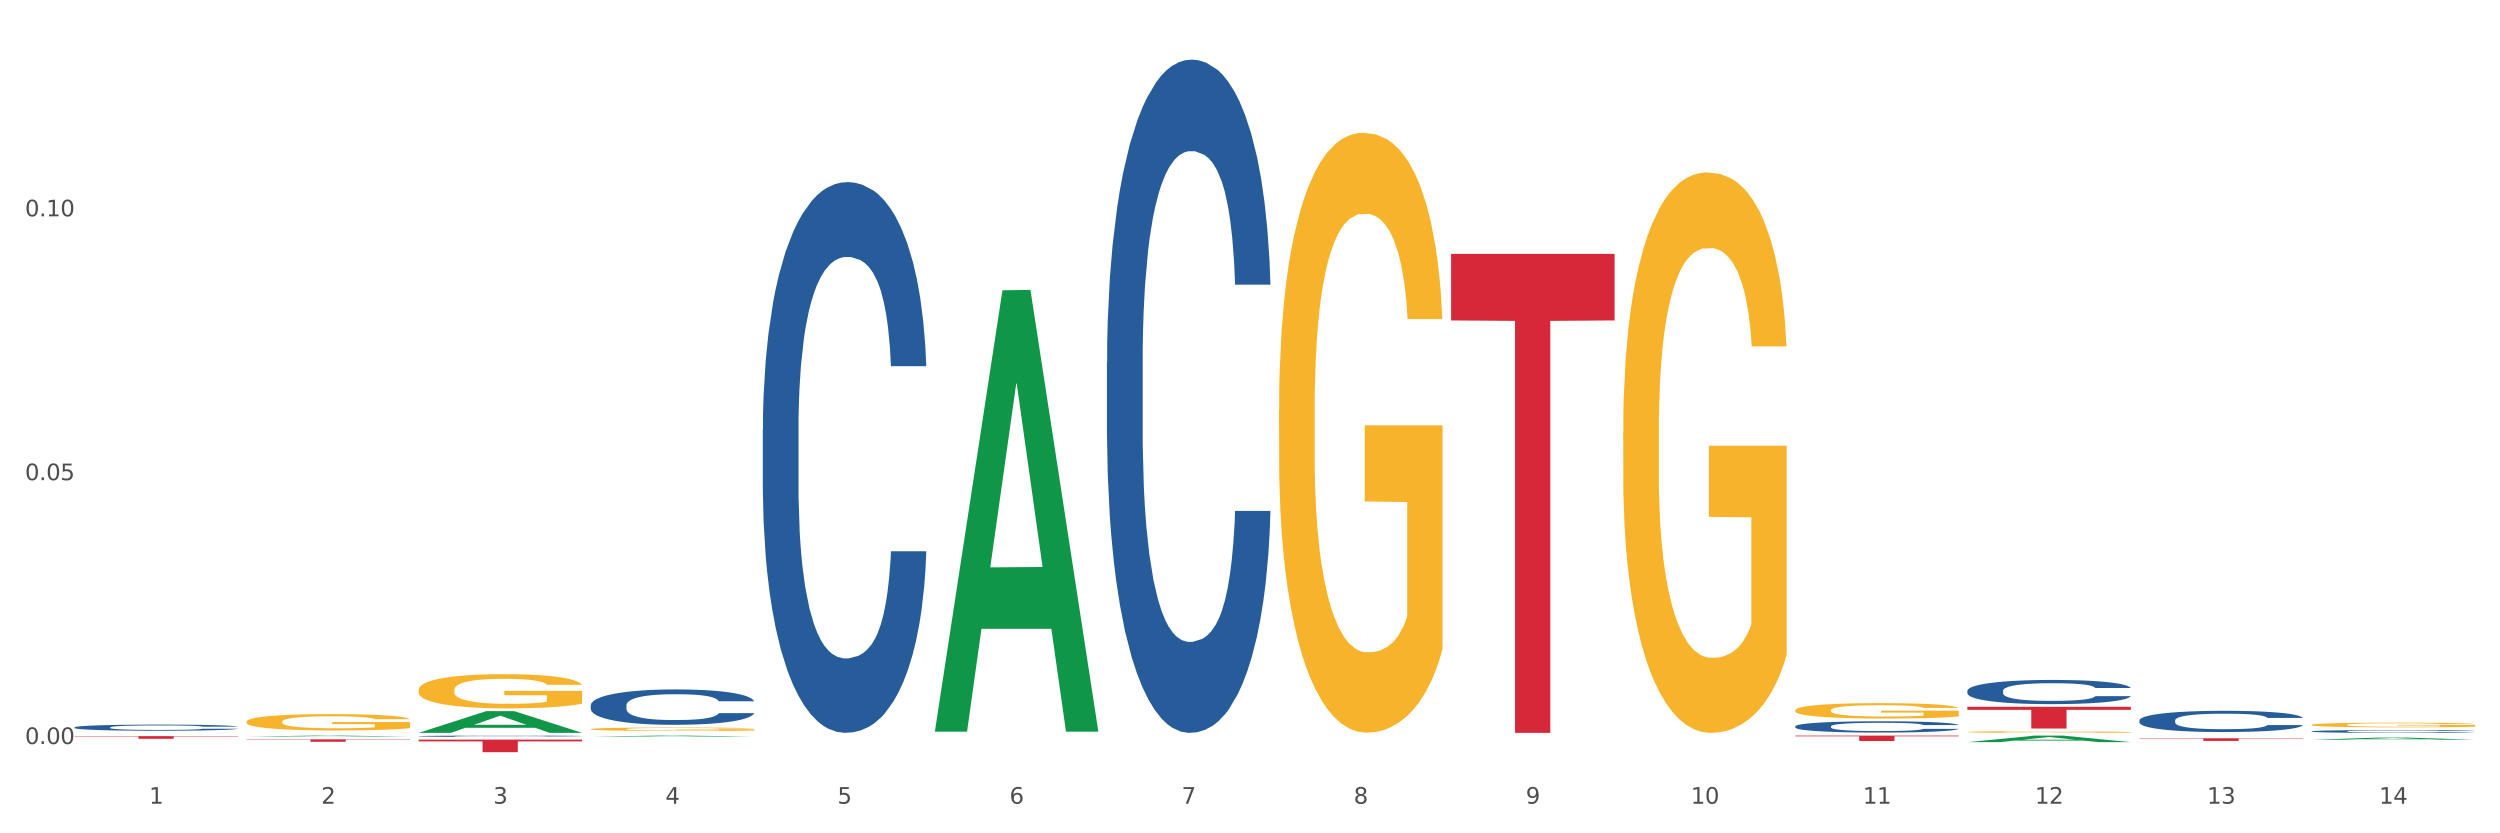 <?xml version="1.0" encoding="utf-8" standalone="no"?>
<!DOCTYPE svg PUBLIC "-//W3C//DTD SVG 1.1//EN"
  "http://www.w3.org/Graphics/SVG/1.1/DTD/svg11.dtd">
<svg xmlns:xlink="http://www.w3.org/1999/xlink" width="1080pt" height="360pt" viewBox="0 0 1080 360" xmlns="http://www.w3.org/2000/svg" version="1.1">
 <rect x="0" y="0" width="1080" height="360" fill="#333333" stroke="none"/>
 <defs>
  <style type="text/css">*{stroke-linejoin: round; stroke-linecap: butt}</style>
 </defs>
 <g id="figure_1">
  <g id="patch_1">
   <path d="M 0 360 
L 1080 360 
L 1080 0 
L 0 0 
z
" style="fill: #ffffff; stroke: #ffffff; stroke-linejoin: miter"/>
  </g>
  <g id="axes_1">
   <g id="matplotlib.axis_1">
    <g id="xtick_1">
     <g id="text_1">
      <!-- 1 -->
      <g style="fill: #4d4d4d" transform="translate(64.432 347.204) scale(0.096 -0.096)">
       <defs>
        <path id="DejaVuSans-31" d="M 794 531 
L 1825 531 
L 1825 4091 
L 703 3866 
L 703 4441 
L 1819 4666 
L 2450 4666 
L 2450 531 
L 3481 531 
L 3481 0 
L 794 0 
L 794 531 
z
" transform="scale(0.016)"/>
       </defs>
       <use xlink:href="#DejaVuSans-31"/>
      </g>
     </g>
    </g>
    <g id="xtick_2">
     <g id="text_2">
      <!-- 2 -->
      <g style="fill: #4d4d4d" transform="translate(138.771 347.204) scale(0.096 -0.096)">
       <defs>
        <path id="DejaVuSans-32" d="M 1228 531 
L 3431 531 
L 3431 0 
L 469 0 
L 469 531 
Q 828 903 1448 1529 
Q 2069 2156 2228 2338 
Q 2531 2678 2651 2914 
Q 2772 3150 2772 3378 
Q 2772 3750 2511 3984 
Q 2250 4219 1831 4219 
Q 1534 4219 1204 4116 
Q 875 4013 500 3803 
L 500 4441 
Q 881 4594 1212 4672 
Q 1544 4750 1819 4750 
Q 2544 4750 2975 4387 
Q 3406 4025 3406 3419 
Q 3406 3131 3298 2873 
Q 3191 2616 2906 2266 
Q 2828 2175 2409 1742 
Q 1991 1309 1228 531 
z
" transform="scale(0.016)"/>
       </defs>
       <use xlink:href="#DejaVuSans-32"/>
      </g>
     </g>
    </g>
    <g id="xtick_3">
     <g id="text_3">
      <!-- 3 -->
      <g style="fill: #4d4d4d" transform="translate(213.109 347.204) scale(0.096 -0.096)">
       <defs>
        <path id="DejaVuSans-33" d="M 2597 2516 
Q 3050 2419 3304 2112 
Q 3559 1806 3559 1356 
Q 3559 666 3084 287 
Q 2609 -91 1734 -91 
Q 1441 -91 1130 -33 
Q 819 25 488 141 
L 488 750 
Q 750 597 1062 519 
Q 1375 441 1716 441 
Q 2309 441 2620 675 
Q 2931 909 2931 1356 
Q 2931 1769 2642 2001 
Q 2353 2234 1838 2234 
L 1294 2234 
L 1294 2753 
L 1863 2753 
Q 2328 2753 2575 2939 
Q 2822 3125 2822 3475 
Q 2822 3834 2567 4026 
Q 2313 4219 1838 4219 
Q 1578 4219 1281 4162 
Q 984 4106 628 3988 
L 628 4550 
Q 988 4650 1302 4700 
Q 1616 4750 1894 4750 
Q 2613 4750 3031 4423 
Q 3450 4097 3450 3541 
Q 3450 3153 3228 2886 
Q 3006 2619 2597 2516 
z
" transform="scale(0.016)"/>
       </defs>
       <use xlink:href="#DejaVuSans-33"/>
      </g>
     </g>
    </g>
    <g id="xtick_4">
     <g id="text_4">
      <!-- 4 -->
      <g style="fill: #4d4d4d" transform="translate(287.448 347.204) scale(0.096 -0.096)">
       <defs>
        <path id="DejaVuSans-34" d="M 2419 4116 
L 825 1625 
L 2419 1625 
L 2419 4116 
z
M 2253 4666 
L 3047 4666 
L 3047 1625 
L 3713 1625 
L 3713 1100 
L 3047 1100 
L 3047 0 
L 2419 0 
L 2419 1100 
L 313 1100 
L 313 1709 
L 2253 4666 
z
" transform="scale(0.016)"/>
       </defs>
       <use xlink:href="#DejaVuSans-34"/>
      </g>
     </g>
    </g>
    <g id="xtick_5">
     <g id="text_5">
      <!-- 5 -->
      <g style="fill: #4d4d4d" transform="translate(361.787 347.204) scale(0.096 -0.096)">
       <defs>
        <path id="DejaVuSans-35" d="M 691 4666 
L 3169 4666 
L 3169 4134 
L 1269 4134 
L 1269 2991 
Q 1406 3038 1543 3061 
Q 1681 3084 1819 3084 
Q 2600 3084 3056 2656 
Q 3513 2228 3513 1497 
Q 3513 744 3044 326 
Q 2575 -91 1722 -91 
Q 1428 -91 1123 -41 
Q 819 9 494 109 
L 494 744 
Q 775 591 1075 516 
Q 1375 441 1709 441 
Q 2250 441 2565 725 
Q 2881 1009 2881 1497 
Q 2881 1984 2565 2268 
Q 2250 2553 1709 2553 
Q 1456 2553 1204 2497 
Q 953 2441 691 2322 
L 691 4666 
z
" transform="scale(0.016)"/>
       </defs>
       <use xlink:href="#DejaVuSans-35"/>
      </g>
     </g>
    </g>
    <g id="xtick_6">
     <g id="text_6">
      <!-- 6 -->
      <g style="fill: #4d4d4d" transform="translate(436.125 347.204) scale(0.096 -0.096)">
       <defs>
        <path id="DejaVuSans-36" d="M 2113 2584 
Q 1688 2584 1439 2293 
Q 1191 2003 1191 1497 
Q 1191 994 1439 701 
Q 1688 409 2113 409 
Q 2538 409 2786 701 
Q 3034 994 3034 1497 
Q 3034 2003 2786 2293 
Q 2538 2584 2113 2584 
z
M 3366 4563 
L 3366 3988 
Q 3128 4100 2886 4159 
Q 2644 4219 2406 4219 
Q 1781 4219 1451 3797 
Q 1122 3375 1075 2522 
Q 1259 2794 1537 2939 
Q 1816 3084 2150 3084 
Q 2853 3084 3261 2657 
Q 3669 2231 3669 1497 
Q 3669 778 3244 343 
Q 2819 -91 2113 -91 
Q 1303 -91 875 529 
Q 447 1150 447 2328 
Q 447 3434 972 4092 
Q 1497 4750 2381 4750 
Q 2619 4750 2861 4703 
Q 3103 4656 3366 4563 
z
" transform="scale(0.016)"/>
       </defs>
       <use xlink:href="#DejaVuSans-36"/>
      </g>
     </g>
    </g>
    <g id="xtick_7">
     <g id="text_7">
      <!-- 7 -->
      <g style="fill: #4d4d4d" transform="translate(510.464 347.204) scale(0.096 -0.096)">
       <defs>
        <path id="DejaVuSans-37" d="M 525 4666 
L 3525 4666 
L 3525 4397 
L 1831 0 
L 1172 0 
L 2766 4134 
L 525 4134 
L 525 4666 
z
" transform="scale(0.016)"/>
       </defs>
       <use xlink:href="#DejaVuSans-37"/>
      </g>
     </g>
    </g>
    <g id="xtick_8">
     <g id="text_8">
      <!-- 8 -->
      <g style="fill: #4d4d4d" transform="translate(584.803 347.204) scale(0.096 -0.096)">
       <defs>
        <path id="DejaVuSans-38" d="M 2034 2216 
Q 1584 2216 1326 1975 
Q 1069 1734 1069 1313 
Q 1069 891 1326 650 
Q 1584 409 2034 409 
Q 2484 409 2743 651 
Q 3003 894 3003 1313 
Q 3003 1734 2745 1975 
Q 2488 2216 2034 2216 
z
M 1403 2484 
Q 997 2584 770 2862 
Q 544 3141 544 3541 
Q 544 4100 942 4425 
Q 1341 4750 2034 4750 
Q 2731 4750 3128 4425 
Q 3525 4100 3525 3541 
Q 3525 3141 3298 2862 
Q 3072 2584 2669 2484 
Q 3125 2378 3379 2068 
Q 3634 1759 3634 1313 
Q 3634 634 3220 271 
Q 2806 -91 2034 -91 
Q 1263 -91 848 271 
Q 434 634 434 1313 
Q 434 1759 690 2068 
Q 947 2378 1403 2484 
z
M 1172 3481 
Q 1172 3119 1398 2916 
Q 1625 2713 2034 2713 
Q 2441 2713 2670 2916 
Q 2900 3119 2900 3481 
Q 2900 3844 2670 4047 
Q 2441 4250 2034 4250 
Q 1625 4250 1398 4047 
Q 1172 3844 1172 3481 
z
" transform="scale(0.016)"/>
       </defs>
       <use xlink:href="#DejaVuSans-38"/>
      </g>
     </g>
    </g>
    <g id="xtick_9">
     <g id="text_9">
      <!-- 9 -->
      <g style="fill: #4d4d4d" transform="translate(659.142 347.204) scale(0.096 -0.096)">
       <defs>
        <path id="DejaVuSans-39" d="M 703 97 
L 703 672 
Q 941 559 1184 500 
Q 1428 441 1663 441 
Q 2288 441 2617 861 
Q 2947 1281 2994 2138 
Q 2813 1869 2534 1725 
Q 2256 1581 1919 1581 
Q 1219 1581 811 2004 
Q 403 2428 403 3163 
Q 403 3881 828 4315 
Q 1253 4750 1959 4750 
Q 2769 4750 3195 4129 
Q 3622 3509 3622 2328 
Q 3622 1225 3098 567 
Q 2575 -91 1691 -91 
Q 1453 -91 1209 -44 
Q 966 3 703 97 
z
M 1959 2075 
Q 2384 2075 2632 2365 
Q 2881 2656 2881 3163 
Q 2881 3666 2632 3958 
Q 2384 4250 1959 4250 
Q 1534 4250 1286 3958 
Q 1038 3666 1038 3163 
Q 1038 2656 1286 2365 
Q 1534 2075 1959 2075 
z
" transform="scale(0.016)"/>
       </defs>
       <use xlink:href="#DejaVuSans-39"/>
      </g>
     </g>
    </g>
    <g id="xtick_10">
     <g id="text_10">
      <!-- 10 -->
      <g style="fill: #4d4d4d" transform="translate(730.426 347.204) scale(0.096 -0.096)">
       <defs>
        <path id="DejaVuSans-30" d="M 2034 4250 
Q 1547 4250 1301 3770 
Q 1056 3291 1056 2328 
Q 1056 1369 1301 889 
Q 1547 409 2034 409 
Q 2525 409 2770 889 
Q 3016 1369 3016 2328 
Q 3016 3291 2770 3770 
Q 2525 4250 2034 4250 
z
M 2034 4750 
Q 2819 4750 3233 4129 
Q 3647 3509 3647 2328 
Q 3647 1150 3233 529 
Q 2819 -91 2034 -91 
Q 1250 -91 836 529 
Q 422 1150 422 2328 
Q 422 3509 836 4129 
Q 1250 4750 2034 4750 
z
" transform="scale(0.016)"/>
       </defs>
       <use xlink:href="#DejaVuSans-31"/>
       <use xlink:href="#DejaVuSans-30" transform="translate(63.623 0)"/>
      </g>
     </g>
    </g>
    <g id="xtick_11">
     <g id="text_11">
      <!-- 11 -->
      <g style="fill: #4d4d4d" transform="translate(804.765 347.204) scale(0.096 -0.096)">
       <use xlink:href="#DejaVuSans-31"/>
       <use xlink:href="#DejaVuSans-31" transform="translate(63.623 0)"/>
      </g>
     </g>
    </g>
    <g id="xtick_12">
     <g id="text_12">
      <!-- 12 -->
      <g style="fill: #4d4d4d" transform="translate(879.104 347.204) scale(0.096 -0.096)">
       <use xlink:href="#DejaVuSans-31"/>
       <use xlink:href="#DejaVuSans-32" transform="translate(63.623 0)"/>
      </g>
     </g>
    </g>
    <g id="xtick_13">
     <g id="text_13">
      <!-- 13 -->
      <g style="fill: #4d4d4d" transform="translate(953.442 347.204) scale(0.096 -0.096)">
       <use xlink:href="#DejaVuSans-31"/>
       <use xlink:href="#DejaVuSans-33" transform="translate(63.623 0)"/>
      </g>
     </g>
    </g>
    <g id="xtick_14">
     <g id="text_14">
      <!-- 14 -->
      <g style="fill: #4d4d4d" transform="translate(1027.781 347.204) scale(0.096 -0.096)">
       <use xlink:href="#DejaVuSans-31"/>
       <use xlink:href="#DejaVuSans-34" transform="translate(63.623 0)"/>
      </g>
     </g>
    </g>
    <g id="xtick_15"/>
    <g id="xtick_16"/>
    <g id="xtick_17"/>
    <g id="xtick_18"/>
    <g id="xtick_19"/>
    <g id="xtick_20"/>
    <g id="xtick_21"/>
    <g id="xtick_22"/>
    <g id="xtick_23"/>
    <g id="xtick_24"/>
    <g id="xtick_25"/>
    <g id="xtick_26"/>
    <g id="xtick_27"/>
   </g>
   <g id="matplotlib.axis_2">
    <g id="ytick_1">
     <g id="text_15">
      <!-- 0.00 -->
      <g style="fill: #4d4d4d" transform="translate(10.8 321.425) scale(0.096 -0.096)">
       <defs>
        <path id="DejaVuSans-2e" d="M 684 794 
L 1344 794 
L 1344 0 
L 684 0 
L 684 794 
z
" transform="scale(0.016)"/>
       </defs>
       <use xlink:href="#DejaVuSans-30"/>
       <use xlink:href="#DejaVuSans-2e" transform="translate(63.623 0)"/>
       <use xlink:href="#DejaVuSans-30" transform="translate(95.41 0)"/>
       <use xlink:href="#DejaVuSans-30" transform="translate(159.033 0)"/>
      </g>
     </g>
    </g>
    <g id="ytick_2">
     <g id="text_16">
      <!-- 0.05 -->
      <g style="fill: #4d4d4d" transform="translate(10.8 207.443) scale(0.096 -0.096)">
       <use xlink:href="#DejaVuSans-30"/>
       <use xlink:href="#DejaVuSans-2e" transform="translate(63.623 0)"/>
       <use xlink:href="#DejaVuSans-30" transform="translate(95.41 0)"/>
       <use xlink:href="#DejaVuSans-35" transform="translate(159.033 0)"/>
      </g>
     </g>
    </g>
    <g id="ytick_3">
     <g id="text_17">
      <!-- 0.10 -->
      <g style="fill: #4d4d4d" transform="translate(10.8 93.461) scale(0.096 -0.096)">
       <use xlink:href="#DejaVuSans-30"/>
       <use xlink:href="#DejaVuSans-2e" transform="translate(63.623 0)"/>
       <use xlink:href="#DejaVuSans-31" transform="translate(95.41 0)"/>
       <use xlink:href="#DejaVuSans-30" transform="translate(159.033 0)"/>
      </g>
     </g>
    </g>
    <g id="ytick_4"/>
    <g id="ytick_5"/>
    <g id="ytick_6"/>
   </g>
   <g id="PolyCollection_1">
    <path d="M 106.514 318.216 
L 106.587 318.215 
L 135.709 317.778 
L 147.795 317.777 
L 177.135 318.217 
L 163.157 318.217 
L 156.823 318.114 
L 126.754 318.114 
L 126.535 318.116 
L 120.42 318.217 
L 106.514 318.217 
L 106.514 318.216 
L 130.54 318.053 
L 153.037 318.053 
L 141.897 317.871 
L 141.752 317.87 
L 141.606 317.871 
L 130.467 318.053 
L 130.54 318.053 
L 106.514 318.216 
z
" clip-path="url(#p94bf6eac9b)" style="fill: #109648"/>
    <path d="M 180.852 316.592 
L 180.925 316.583 
L 210.048 307.207 
L 222.133 307.199 
L 251.474 316.609 
L 237.495 316.609 
L 231.161 314.418 
L 201.092 314.418 
L 200.874 314.453 
L 194.758 316.609 
L 180.852 316.609 
L 180.852 316.592 
L 204.878 313.11 
L 227.375 313.101 
L 216.236 309.204 
L 216.09 309.187 
L 215.945 309.213 
L 204.806 313.101 
L 204.878 313.11 
L 180.852 316.592 
z
" clip-path="url(#p94bf6eac9b)" style="fill: #109648"/>
    <path d="M 255.191 318.249 
L 255.264 318.249 
L 284.386 317.778 
L 296.472 317.777 
L 325.813 318.25 
L 311.834 318.25 
L 305.5 318.14 
L 275.431 318.14 
L 275.213 318.142 
L 269.097 318.25 
L 255.191 318.25 
L 255.191 318.249 
L 279.217 318.074 
L 301.714 318.074 
L 290.575 317.878 
L 290.429 317.877 
L 290.284 317.879 
L 279.144 318.074 
L 279.217 318.074 
L 255.191 318.249 
z
" clip-path="url(#p94bf6eac9b)" style="fill: #109648"/>
    <path d="M 403.869 315.714 
L 403.941 315.535 
L 433.064 125.399 
L 445.15 125.22 
L 474.49 316.072 
L 460.512 316.072 
L 454.177 271.63 
L 424.109 271.63 
L 423.89 272.347 
L 417.774 316.072 
L 403.869 316.072 
L 403.869 315.714 
L 427.895 245.108 
L 450.392 244.928 
L 439.252 165.899 
L 439.107 165.541 
L 438.961 166.079 
L 427.822 244.928 
L 427.895 245.108 
L 403.869 315.714 
z
" clip-path="url(#p94bf6eac9b)" style="fill: #109648"/>
    <path d="M 849.901 320.607 
L 849.974 320.605 
L 879.096 317.78 
L 891.182 317.777 
L 920.523 320.613 
L 906.544 320.613 
L 900.21 319.952 
L 870.141 319.952 
L 869.922 319.963 
L 863.807 320.613 
L 849.901 320.613 
L 849.901 320.607 
L 873.927 319.558 
L 896.424 319.556 
L 885.284 318.382 
L 885.139 318.376 
L 884.993 318.384 
L 873.854 319.556 
L 873.927 319.558 
L 849.901 320.607 
z
" clip-path="url(#p94bf6eac9b)" style="fill: #109648"/>
    <path d="M 701.223 186.353 
L 701.307 186.132 
L 701.307 178.171 
L 701.474 171.315 
L 702.307 154.729 
L 703.558 141.018 
L 704.475 133.72 
L 705.392 127.749 
L 706.476 121.778 
L 707.81 115.586 
L 710.228 106.519 
L 711.729 101.875 
L 713.563 97.01 
L 716.899 89.933 
L 719.317 85.952 
L 721.818 82.635 
L 725.903 78.654 
L 728.572 76.885 
L 731.406 75.558 
L 734.825 74.674 
L 737.41 74.452 
L 743.08 75.116 
L 747.915 77.106 
L 750.25 78.654 
L 753.252 81.308 
L 754.836 83.077 
L 757.421 86.616 
L 760.089 91.26 
L 761.923 95.24 
L 764.675 102.759 
L 766.759 110.278 
L 768.677 119.567 
L 769.677 125.98 
L 770.428 131.951 
L 771.095 138.806 
L 771.762 149.643 
L 756.754 149.643 
L 756.17 141.903 
L 755.253 134.605 
L 753.919 127.528 
L 752.751 123.105 
L 750.75 117.576 
L 748.916 114.038 
L 746.998 111.384 
L 744.664 109.173 
L 742.829 108.067 
L 740.245 107.182 
L 735.159 107.403 
L 731.74 109.173 
L 729.405 111.384 
L 727.905 113.374 
L 726.571 115.586 
L 725.07 118.682 
L 723.319 123.326 
L 722.068 127.528 
L 720.817 132.835 
L 719.817 138.143 
L 718.9 144.335 
L 718.149 150.97 
L 717.566 157.825 
L 717.065 166.229 
L 716.648 180.161 
L 716.648 210.458 
L 716.815 217.314 
L 717.232 226.381 
L 717.732 233.237 
L 718.566 241.419 
L 719.317 246.948 
L 720.734 254.909 
L 722.318 261.544 
L 723.569 265.745 
L 724.82 269.284 
L 726.987 274.149 
L 729.405 278.13 
L 731.49 280.562 
L 734.325 282.774 
L 736.242 283.658 
L 737.91 284.101 
L 741.996 284.101 
L 744.914 283.437 
L 748.166 281.889 
L 750.667 279.899 
L 752.751 277.466 
L 755.086 273.485 
L 756.587 269.726 
L 756.587 223.506 
L 738.244 223.285 
L 738.244 192.545 
L 771.845 192.545 
L 771.845 282.774 
L 770.428 287.418 
L 768.844 291.62 
L 767.176 295.379 
L 764.675 300.023 
L 761.673 304.446 
L 759.005 307.542 
L 756.17 310.196 
L 752.835 312.629 
L 748.499 314.84 
L 745.831 315.725 
L 742.496 316.388 
L 738.577 316.609 
L 735.159 316.167 
L 731.823 315.061 
L 728.321 313.071 
L 724.903 310.196 
L 722.318 307.321 
L 719.733 303.783 
L 716.982 299.139 
L 714.814 294.716 
L 713.147 290.735 
L 711.312 285.649 
L 709.311 279.014 
L 707.81 273.043 
L 706.476 266.851 
L 705.059 258.89 
L 704.058 252.034 
L 703.058 243.409 
L 702.474 236.996 
L 701.807 227.044 
L 701.307 213.112 
L 701.223 186.353 
z
" clip-path="url(#p94bf6eac9b)" style="fill: #f7b32b"/>
    <path d="M 998.578 313.131 
L 998.662 313.129 
L 998.662 313.063 
L 998.828 313.005 
L 999.662 312.867 
L 1000.913 312.752 
L 1001.83 312.691 
L 1002.747 312.642 
L 1003.831 312.592 
L 1005.165 312.54 
L 1007.583 312.464 
L 1009.084 312.425 
L 1010.918 312.385 
L 1014.253 312.326 
L 1016.671 312.293 
L 1019.173 312.265 
L 1023.258 312.232 
L 1025.926 312.217 
L 1028.761 312.206 
L 1032.18 312.198 
L 1034.765 312.196 
L 1040.434 312.202 
L 1045.27 312.219 
L 1047.605 312.232 
L 1050.607 312.254 
L 1052.191 312.268 
L 1054.775 312.298 
L 1057.444 312.337 
L 1059.278 312.37 
L 1062.029 312.433 
L 1064.114 312.496 
L 1066.032 312.573 
L 1067.032 312.627 
L 1067.783 312.677 
L 1068.45 312.734 
L 1069.117 312.824 
L 1054.108 312.824 
L 1053.525 312.76 
L 1052.608 312.699 
L 1051.274 312.64 
L 1050.106 312.603 
L 1048.105 312.557 
L 1046.271 312.527 
L 1044.353 312.505 
L 1042.019 312.486 
L 1040.184 312.477 
L 1037.599 312.47 
L 1032.513 312.472 
L 1029.095 312.486 
L 1026.76 312.505 
L 1025.259 312.522 
L 1023.925 312.54 
L 1022.425 312.566 
L 1020.674 312.605 
L 1019.423 312.64 
L 1018.172 312.684 
L 1017.172 312.728 
L 1016.255 312.78 
L 1015.504 312.835 
L 1014.92 312.893 
L 1014.42 312.963 
L 1014.003 313.079 
L 1014.003 313.332 
L 1014.17 313.389 
L 1014.587 313.465 
L 1015.087 313.522 
L 1015.921 313.591 
L 1016.671 313.637 
L 1018.089 313.703 
L 1019.673 313.759 
L 1020.924 313.794 
L 1022.174 313.823 
L 1024.342 313.864 
L 1026.76 313.897 
L 1028.845 313.918 
L 1031.68 313.936 
L 1033.597 313.944 
L 1035.265 313.947 
L 1039.35 313.947 
L 1042.269 313.942 
L 1045.52 313.929 
L 1048.022 313.912 
L 1050.106 313.892 
L 1052.441 313.859 
L 1053.942 313.827 
L 1053.942 313.441 
L 1035.598 313.439 
L 1035.598 313.183 
L 1069.2 313.183 
L 1069.2 313.936 
L 1067.783 313.975 
L 1066.198 314.01 
L 1064.531 314.041 
L 1062.029 314.08 
L 1059.028 314.117 
L 1056.36 314.143 
L 1053.525 314.165 
L 1050.19 314.185 
L 1045.854 314.204 
L 1043.186 314.211 
L 1039.851 314.217 
L 1035.932 314.219 
L 1032.513 314.215 
L 1029.178 314.206 
L 1025.676 314.189 
L 1022.258 314.165 
L 1019.673 314.141 
L 1017.088 314.112 
L 1014.337 314.073 
L 1012.169 314.036 
L 1010.501 314.003 
L 1008.667 313.96 
L 1006.666 313.905 
L 1005.165 313.855 
L 1003.831 313.803 
L 1002.414 313.737 
L 1001.413 313.679 
L 1000.413 313.607 
L 999.829 313.554 
L 999.162 313.471 
L 998.662 313.354 
L 998.578 313.131 
z
" clip-path="url(#p94bf6eac9b)" style="fill: #f7b32b"/>
    <path d="M 255.191 314.979 
L 255.275 314.978 
L 255.275 314.929 
L 255.441 314.886 
L 256.275 314.784 
L 257.526 314.699 
L 258.443 314.654 
L 259.36 314.617 
L 260.444 314.58 
L 261.778 314.541 
L 264.196 314.485 
L 265.697 314.457 
L 267.531 314.427 
L 270.866 314.383 
L 273.284 314.358 
L 275.786 314.338 
L 279.871 314.313 
L 282.539 314.302 
L 285.374 314.294 
L 288.793 314.288 
L 291.377 314.287 
L 297.047 314.291 
L 301.883 314.303 
L 304.218 314.313 
L 307.219 314.329 
L 308.804 314.34 
L 311.388 314.362 
L 314.057 314.391 
L 315.891 314.416 
L 318.642 314.462 
L 320.727 314.509 
L 322.645 314.566 
L 323.645 314.606 
L 324.395 314.643 
L 325.062 314.685 
L 325.73 314.752 
L 310.721 314.752 
L 310.138 314.704 
L 309.221 314.659 
L 307.886 314.615 
L 306.719 314.588 
L 304.718 314.554 
L 302.884 314.532 
L 300.966 314.515 
L 298.631 314.502 
L 296.797 314.495 
L 294.212 314.489 
L 289.126 314.491 
L 285.708 314.502 
L 283.373 314.515 
L 281.872 314.528 
L 280.538 314.541 
L 279.037 314.561 
L 277.286 314.589 
L 276.036 314.615 
L 274.785 314.648 
L 273.785 314.681 
L 272.867 314.719 
L 272.117 314.76 
L 271.533 314.803 
L 271.033 314.855 
L 270.616 314.941 
L 270.616 315.129 
L 270.783 315.171 
L 271.2 315.227 
L 271.7 315.27 
L 272.534 315.32 
L 273.284 315.354 
L 274.702 315.404 
L 276.286 315.445 
L 277.537 315.471 
L 278.787 315.493 
L 280.955 315.523 
L 283.373 315.547 
L 285.458 315.562 
L 288.292 315.576 
L 290.21 315.582 
L 291.878 315.584 
L 295.963 315.584 
L 298.882 315.58 
L 302.133 315.571 
L 304.635 315.558 
L 306.719 315.543 
L 309.054 315.519 
L 310.555 315.495 
L 310.555 315.209 
L 292.211 315.208 
L 292.211 315.018 
L 325.813 315.018 
L 325.813 315.576 
L 324.395 315.605 
L 322.811 315.631 
L 321.144 315.654 
L 318.642 315.683 
L 315.641 315.71 
L 312.973 315.729 
L 310.138 315.746 
L 306.803 315.761 
L 302.467 315.775 
L 299.799 315.78 
L 296.464 315.784 
L 292.545 315.785 
L 289.126 315.783 
L 285.791 315.776 
L 282.289 315.764 
L 278.871 315.746 
L 276.286 315.728 
L 273.701 315.706 
L 270.95 315.677 
L 268.782 315.65 
L 267.114 315.625 
L 265.28 315.594 
L 263.279 315.553 
L 261.778 315.516 
L 260.444 315.478 
L 259.027 315.428 
L 258.026 315.386 
L 257.025 315.332 
L 256.442 315.293 
L 255.775 315.231 
L 255.275 315.145 
L 255.191 314.979 
z
" clip-path="url(#p94bf6eac9b)" style="fill: #f7b32b"/>
    <path d="M 106.514 311.761 
L 106.597 311.754 
L 106.597 311.522 
L 106.764 311.322 
L 107.598 310.839 
L 108.848 310.439 
L 109.765 310.227 
L 110.683 310.053 
L 111.767 309.878 
L 113.101 309.698 
L 115.519 309.434 
L 117.019 309.298 
L 118.854 309.157 
L 122.189 308.95 
L 124.607 308.834 
L 127.108 308.738 
L 131.194 308.622 
L 133.862 308.57 
L 136.697 308.531 
L 140.115 308.505 
L 142.7 308.499 
L 148.37 308.518 
L 153.206 308.576 
L 155.54 308.622 
L 158.542 308.699 
L 160.126 308.75 
L 162.711 308.854 
L 165.379 308.989 
L 167.213 309.105 
L 169.965 309.324 
L 172.049 309.543 
L 173.967 309.814 
L 174.968 310.001 
L 175.718 310.175 
L 176.385 310.375 
L 177.052 310.691 
L 162.044 310.691 
L 161.46 310.465 
L 160.543 310.252 
L 159.209 310.046 
L 158.042 309.917 
L 156.041 309.756 
L 154.206 309.653 
L 152.289 309.576 
L 149.954 309.511 
L 148.12 309.479 
L 145.535 309.453 
L 140.449 309.459 
L 137.03 309.511 
L 134.696 309.576 
L 133.195 309.634 
L 131.861 309.698 
L 130.36 309.788 
L 128.609 309.924 
L 127.358 310.046 
L 126.108 310.201 
L 125.107 310.355 
L 124.19 310.536 
L 123.44 310.729 
L 122.856 310.929 
L 122.356 311.174 
L 121.939 311.58 
L 121.939 312.463 
L 122.106 312.663 
L 122.522 312.927 
L 123.023 313.127 
L 123.856 313.366 
L 124.607 313.527 
L 126.024 313.759 
L 127.609 313.952 
L 128.859 314.075 
L 130.11 314.178 
L 132.278 314.32 
L 134.696 314.436 
L 136.78 314.507 
L 139.615 314.571 
L 141.533 314.597 
L 143.2 314.61 
L 147.286 314.61 
L 150.204 314.59 
L 153.456 314.545 
L 155.957 314.487 
L 158.042 314.416 
L 160.376 314.3 
L 161.877 314.191 
L 161.877 312.844 
L 143.534 312.837 
L 143.534 311.941 
L 177.135 311.941 
L 177.135 314.571 
L 175.718 314.706 
L 174.134 314.829 
L 172.466 314.939 
L 169.965 315.074 
L 166.963 315.203 
L 164.295 315.293 
L 161.46 315.37 
L 158.125 315.441 
L 153.789 315.506 
L 151.121 315.532 
L 147.786 315.551 
L 143.867 315.557 
L 140.449 315.544 
L 137.114 315.512 
L 133.612 315.454 
L 130.193 315.37 
L 127.609 315.287 
L 125.024 315.183 
L 122.272 315.048 
L 120.104 314.919 
L 118.437 314.803 
L 116.603 314.655 
L 114.601 314.462 
L 113.101 314.288 
L 111.767 314.107 
L 110.349 313.875 
L 109.349 313.675 
L 108.348 313.424 
L 107.764 313.237 
L 107.097 312.947 
L 106.597 312.541 
L 106.514 311.761 
z
" clip-path="url(#p94bf6eac9b)" style="fill: #f7b32b"/>
    <path d="M 180.852 298.082 
L 180.936 298.069 
L 180.936 297.583 
L 181.103 297.165 
L 181.936 296.153 
L 183.187 295.316 
L 184.104 294.871 
L 185.021 294.507 
L 186.105 294.142 
L 187.439 293.764 
L 189.857 293.211 
L 191.358 292.928 
L 193.192 292.631 
L 196.528 292.199 
L 198.946 291.956 
L 201.447 291.754 
L 205.533 291.511 
L 208.201 291.403 
L 211.036 291.322 
L 214.454 291.268 
L 217.039 291.254 
L 222.709 291.295 
L 227.545 291.416 
L 229.879 291.511 
L 232.881 291.673 
L 234.465 291.781 
L 237.05 291.997 
L 239.718 292.28 
L 241.552 292.523 
L 244.304 292.982 
L 246.388 293.441 
L 248.306 294.007 
L 249.306 294.399 
L 250.057 294.763 
L 250.724 295.181 
L 251.391 295.842 
L 236.383 295.842 
L 235.799 295.37 
L 234.882 294.925 
L 233.548 294.493 
L 232.38 294.223 
L 230.379 293.886 
L 228.545 293.67 
L 226.627 293.508 
L 224.293 293.373 
L 222.458 293.306 
L 219.874 293.252 
L 214.788 293.265 
L 211.369 293.373 
L 209.034 293.508 
L 207.534 293.629 
L 206.2 293.764 
L 204.699 293.953 
L 202.948 294.237 
L 201.697 294.493 
L 200.446 294.817 
L 199.446 295.141 
L 198.529 295.519 
L 197.778 295.923 
L 197.195 296.342 
L 196.694 296.855 
L 196.277 297.705 
L 196.277 299.553 
L 196.444 299.972 
L 196.861 300.525 
L 197.361 300.943 
L 198.195 301.443 
L 198.946 301.78 
L 200.363 302.266 
L 201.947 302.67 
L 203.198 302.927 
L 204.449 303.143 
L 206.616 303.44 
L 209.034 303.683 
L 211.119 303.831 
L 213.954 303.966 
L 215.871 304.02 
L 217.539 304.047 
L 221.625 304.047 
L 224.543 304.006 
L 227.795 303.912 
L 230.296 303.79 
L 232.38 303.642 
L 234.715 303.399 
L 236.216 303.17 
L 236.216 300.349 
L 217.873 300.336 
L 217.873 298.46 
L 251.474 298.46 
L 251.474 303.966 
L 250.057 304.249 
L 248.473 304.506 
L 246.805 304.735 
L 244.304 305.018 
L 241.302 305.288 
L 238.634 305.477 
L 235.799 305.639 
L 232.464 305.788 
L 228.128 305.923 
L 225.46 305.977 
L 222.125 306.017 
L 218.206 306.031 
L 214.788 306.004 
L 211.452 305.936 
L 207.951 305.815 
L 204.532 305.639 
L 201.947 305.464 
L 199.362 305.248 
L 196.611 304.964 
L 194.443 304.695 
L 192.776 304.452 
L 190.941 304.141 
L 188.94 303.737 
L 187.439 303.372 
L 186.105 302.994 
L 184.688 302.509 
L 183.687 302.09 
L 182.687 301.564 
L 182.103 301.173 
L 181.436 300.565 
L 180.936 299.715 
L 180.852 298.082 
z
" clip-path="url(#p94bf6eac9b)" style="fill: #f7b32b"/>
    <path d="M 552.546 177.114 
L 552.629 176.878 
L 552.629 168.357 
L 552.796 161.02 
L 553.63 143.268 
L 554.881 128.594 
L 555.798 120.783 
L 556.715 114.392 
L 557.799 108.002 
L 559.133 101.375 
L 561.551 91.671 
L 563.052 86.7 
L 564.886 81.493 
L 568.221 73.919 
L 570.639 69.659 
L 573.141 66.109 
L 577.226 61.848 
L 579.894 59.955 
L 582.729 58.535 
L 586.148 57.588 
L 588.732 57.351 
L 594.402 58.061 
L 599.238 60.191 
L 601.573 61.848 
L 604.574 64.688 
L 606.158 66.582 
L 608.743 70.369 
L 611.411 75.339 
L 613.246 79.6 
L 615.997 87.647 
L 618.082 95.694 
L 619.999 105.635 
L 621 112.499 
L 621.75 118.889 
L 622.417 126.227 
L 623.084 137.824 
L 608.076 137.824 
L 607.493 129.54 
L 606.575 121.73 
L 605.241 114.156 
L 604.074 109.422 
L 602.073 103.505 
L 600.239 99.718 
L 598.321 96.878 
L 595.986 94.511 
L 594.152 93.327 
L 591.567 92.381 
L 586.481 92.617 
L 583.063 94.511 
L 580.728 96.878 
L 579.227 99.008 
L 577.893 101.375 
L 576.392 104.688 
L 574.641 109.659 
L 573.391 114.156 
L 572.14 119.836 
L 571.139 125.517 
L 570.222 132.144 
L 569.472 139.244 
L 568.888 146.582 
L 568.388 155.576 
L 567.971 170.487 
L 567.971 202.913 
L 568.138 210.25 
L 568.555 219.954 
L 569.055 227.292 
L 569.889 236.049 
L 570.639 241.966 
L 572.057 250.487 
L 573.641 257.587 
L 574.891 262.085 
L 576.142 265.871 
L 578.31 271.079 
L 580.728 275.339 
L 582.812 277.942 
L 585.647 280.309 
L 587.565 281.256 
L 589.233 281.729 
L 593.318 281.729 
L 596.236 281.019 
L 599.488 279.363 
L 601.99 277.232 
L 604.074 274.629 
L 606.409 270.369 
L 607.909 266.345 
L 607.909 216.877 
L 589.566 216.641 
L 589.566 183.741 
L 623.168 183.741 
L 623.168 280.309 
L 621.75 285.28 
L 620.166 289.777 
L 618.499 293.8 
L 615.997 298.771 
L 612.996 303.505 
L 610.327 306.818 
L 607.493 309.658 
L 604.157 312.262 
L 599.822 314.629 
L 597.154 315.576 
L 593.818 316.286 
L 589.9 316.522 
L 586.481 316.049 
L 583.146 314.866 
L 579.644 312.735 
L 576.226 309.658 
L 573.641 306.581 
L 571.056 302.795 
L 568.305 297.824 
L 566.137 293.09 
L 564.469 288.83 
L 562.635 283.386 
L 560.634 276.286 
L 559.133 269.895 
L 557.799 263.268 
L 556.381 254.747 
L 555.381 247.41 
L 554.38 238.179 
L 553.797 231.315 
L 553.13 220.664 
L 552.629 205.753 
L 552.546 177.114 
z
" clip-path="url(#p94bf6eac9b)" style="fill: #f7b32b"/>
    <path d="M 32.175 314.221 
L 32.258 314.219 
L 32.258 314.151 
L 32.509 314.059 
L 33.427 313.89 
L 34.596 313.761 
L 36.599 313.611 
L 37.684 313.548 
L 39.104 313.478 
L 42.025 313.364 
L 45.364 313.268 
L 47.702 313.214 
L 49.455 313.18 
L 53.378 313.12 
L 55.632 313.093 
L 57.969 313.072 
L 59.973 313.057 
L 63.312 313.04 
L 65.983 313.033 
L 69.072 313.03 
L 71.66 313.033 
L 75.082 313.043 
L 80.091 313.072 
L 82.011 313.089 
L 84.599 313.118 
L 87.27 313.156 
L 89.44 313.195 
L 91.945 313.251 
L 94.533 313.323 
L 97.037 313.415 
L 98.79 313.5 
L 100.209 313.589 
L 101.461 313.698 
L 102.379 313.817 
L 102.797 313.916 
L 87.52 313.916 
L 87.103 313.827 
L 86.268 313.73 
L 85.434 313.664 
L 84.515 313.611 
L 83.096 313.551 
L 81.844 313.512 
L 79.757 313.466 
L 77.837 313.437 
L 76.251 313.42 
L 74.331 313.406 
L 70.241 313.391 
L 67.319 313.391 
L 65.482 313.396 
L 63.229 313.408 
L 61.309 313.425 
L 59.055 313.454 
L 57.302 313.485 
L 55.549 313.527 
L 54.547 313.556 
L 53.044 313.609 
L 52.043 313.652 
L 50.707 313.727 
L 49.956 313.781 
L 48.62 313.919 
L 48.036 314.02 
L 47.785 314.09 
L 47.618 314.168 
L 47.618 314.545 
L 48.119 314.715 
L 48.537 314.787 
L 49.204 314.87 
L 50.457 314.976 
L 52.293 315.08 
L 54.213 315.155 
L 55.799 315.201 
L 57.302 315.235 
L 58.804 315.262 
L 60.641 315.286 
L 62.143 315.3 
L 64.397 315.315 
L 67.069 315.322 
L 69.155 315.322 
L 73.413 315.31 
L 75.333 315.298 
L 77.169 315.281 
L 79.173 315.254 
L 80.759 315.225 
L 81.677 315.204 
L 83.18 315.158 
L 84.348 315.109 
L 85.35 315.054 
L 86.018 315.005 
L 86.769 314.933 
L 87.353 314.85 
L 87.52 314.807 
L 102.797 314.807 
L 102.463 314.894 
L 101.879 314.978 
L 100.71 315.092 
L 99.792 315.158 
L 98.372 315.237 
L 96.87 315.305 
L 94.783 315.38 
L 92.863 315.436 
L 90.86 315.484 
L 88.689 315.528 
L 84.766 315.588 
L 83.347 315.605 
L 80.341 315.634 
L 78.004 315.651 
L 74.581 315.668 
L 71.075 315.678 
L 67.402 315.68 
L 64.147 315.675 
L 60.557 315.661 
L 58.303 315.646 
L 55.799 315.625 
L 52.877 315.591 
L 50.123 315.55 
L 47.535 315.501 
L 45.114 315.446 
L 42.86 315.383 
L 39.938 315.279 
L 37.768 315.177 
L 36.182 315.083 
L 35.097 315.003 
L 34.011 314.901 
L 33.427 314.831 
L 32.509 314.661 
L 32.175 314.504 
L 32.175 314.221 
z
" clip-path="url(#p94bf6eac9b)" style="fill: #255c99"/>
    <path d="M 775.562 306.837 
L 775.645 306.831 
L 775.645 306.612 
L 775.812 306.423 
L 776.646 305.967 
L 777.897 305.589 
L 778.814 305.389 
L 779.731 305.224 
L 780.815 305.06 
L 782.149 304.89 
L 784.567 304.64 
L 786.068 304.513 
L 787.902 304.379 
L 791.237 304.184 
L 793.655 304.075 
L 796.157 303.983 
L 800.242 303.874 
L 802.91 303.825 
L 805.745 303.789 
L 809.164 303.764 
L 811.748 303.758 
L 817.418 303.776 
L 822.254 303.831 
L 824.589 303.874 
L 827.59 303.947 
L 829.175 303.995 
L 831.759 304.093 
L 834.427 304.221 
L 836.262 304.33 
L 839.013 304.537 
L 841.098 304.744 
L 843.015 304.999 
L 844.016 305.176 
L 844.766 305.34 
L 845.433 305.529 
L 846.1 305.827 
L 831.092 305.827 
L 830.509 305.614 
L 829.592 305.413 
L 828.257 305.218 
L 827.09 305.097 
L 825.089 304.945 
L 823.255 304.847 
L 821.337 304.774 
L 819.002 304.713 
L 817.168 304.683 
L 814.583 304.659 
L 809.497 304.665 
L 806.079 304.713 
L 803.744 304.774 
L 802.243 304.829 
L 800.909 304.89 
L 799.408 304.975 
L 797.657 305.103 
L 796.407 305.218 
L 795.156 305.364 
L 794.156 305.51 
L 793.238 305.681 
L 792.488 305.863 
L 791.904 306.052 
L 791.404 306.283 
L 790.987 306.666 
L 790.987 307.5 
L 791.154 307.688 
L 791.571 307.938 
L 792.071 308.126 
L 792.905 308.351 
L 793.655 308.504 
L 795.073 308.723 
L 796.657 308.905 
L 797.908 309.021 
L 799.158 309.118 
L 801.326 309.252 
L 803.744 309.361 
L 805.829 309.428 
L 808.663 309.489 
L 810.581 309.513 
L 812.249 309.526 
L 816.334 309.526 
L 819.253 309.507 
L 822.504 309.465 
L 825.006 309.41 
L 827.09 309.343 
L 829.425 309.234 
L 830.926 309.13 
L 830.926 307.859 
L 812.582 307.853 
L 812.582 307.007 
L 846.184 307.007 
L 846.184 309.489 
L 844.766 309.617 
L 843.182 309.733 
L 841.515 309.836 
L 839.013 309.964 
L 836.012 310.085 
L 833.344 310.171 
L 830.509 310.244 
L 827.174 310.31 
L 822.838 310.371 
L 820.17 310.396 
L 816.835 310.414 
L 812.916 310.42 
L 809.497 310.408 
L 806.162 310.377 
L 802.66 310.323 
L 799.242 310.244 
L 796.657 310.164 
L 794.072 310.067 
L 791.321 309.939 
L 789.153 309.818 
L 787.485 309.708 
L 785.651 309.568 
L 783.65 309.386 
L 782.149 309.221 
L 780.815 309.051 
L 779.398 308.832 
L 778.397 308.644 
L 777.396 308.406 
L 776.813 308.23 
L 776.146 307.956 
L 775.645 307.573 
L 775.562 306.837 
z
" clip-path="url(#p94bf6eac9b)" style="fill: #f7b32b"/>
    <path d="M 849.901 316.227 
L 849.984 316.227 
L 849.984 316.203 
L 850.151 316.183 
L 850.985 316.135 
L 852.235 316.095 
L 853.153 316.073 
L 854.07 316.056 
L 855.154 316.038 
L 856.488 316.02 
L 858.906 315.993 
L 860.407 315.98 
L 862.241 315.966 
L 865.576 315.945 
L 867.994 315.933 
L 870.495 315.923 
L 874.581 315.912 
L 877.249 315.907 
L 880.084 315.903 
L 883.502 315.9 
L 886.087 315.899 
L 891.757 315.901 
L 896.593 315.907 
L 898.927 315.912 
L 901.929 315.92 
L 903.513 315.925 
L 906.098 315.935 
L 908.766 315.949 
L 910.601 315.96 
L 913.352 315.982 
L 915.436 316.004 
L 917.354 316.032 
L 918.355 316.05 
L 919.105 316.068 
L 919.772 316.088 
L 920.439 316.12 
L 905.431 316.12 
L 904.847 316.097 
L 903.93 316.076 
L 902.596 316.055 
L 901.429 316.042 
L 899.428 316.026 
L 897.593 316.015 
L 895.676 316.008 
L 893.341 316.001 
L 891.507 315.998 
L 888.922 315.995 
L 883.836 315.996 
L 880.417 316.001 
L 878.083 316.008 
L 876.582 316.014 
L 875.248 316.02 
L 873.747 316.029 
L 871.996 316.043 
L 870.745 316.055 
L 869.495 316.071 
L 868.494 316.086 
L 867.577 316.104 
L 866.827 316.124 
L 866.243 316.144 
L 865.743 316.168 
L 865.326 316.209 
L 865.326 316.298 
L 865.493 316.318 
L 865.91 316.345 
L 866.41 316.365 
L 867.244 316.389 
L 867.994 316.405 
L 869.411 316.428 
L 870.996 316.448 
L 872.246 316.46 
L 873.497 316.471 
L 875.665 316.485 
L 878.083 316.497 
L 880.167 316.504 
L 883.002 316.51 
L 884.92 316.513 
L 886.587 316.514 
L 890.673 316.514 
L 893.591 316.512 
L 896.843 316.508 
L 899.344 316.502 
L 901.429 316.495 
L 903.763 316.483 
L 905.264 316.472 
L 905.264 316.336 
L 886.921 316.336 
L 886.921 316.246 
L 920.523 316.246 
L 920.523 316.51 
L 919.105 316.524 
L 917.521 316.536 
L 915.853 316.547 
L 913.352 316.561 
L 910.35 316.574 
L 907.682 316.583 
L 904.847 316.591 
L 901.512 316.598 
L 897.177 316.604 
L 894.508 316.607 
L 891.173 316.609 
L 887.254 316.609 
L 883.836 316.608 
L 880.501 316.605 
L 876.999 316.599 
L 873.58 316.591 
L 870.996 316.582 
L 868.411 316.572 
L 865.659 316.558 
L 863.492 316.545 
L 861.824 316.533 
L 859.99 316.519 
L 857.989 316.499 
L 856.488 316.482 
L 855.154 316.463 
L 853.736 316.44 
L 852.736 316.42 
L 851.735 316.395 
L 851.151 316.376 
L 850.484 316.347 
L 849.984 316.306 
L 849.901 316.227 
z
" clip-path="url(#p94bf6eac9b)" style="fill: #f7b32b"/>
    <path d="M 255.191 304.701 
L 255.275 304.687 
L 255.275 304.296 
L 255.525 303.765 
L 256.443 302.788 
L 257.612 302.048 
L 259.615 301.183 
L 260.701 300.82 
L 262.12 300.415 
L 265.041 299.759 
L 268.381 299.2 
L 270.718 298.893 
L 272.471 298.698 
L 276.394 298.349 
L 278.648 298.195 
L 280.986 298.069 
L 282.989 297.986 
L 286.328 297.888 
L 288.999 297.846 
L 292.088 297.832 
L 294.676 297.846 
L 298.098 297.902 
L 303.107 298.069 
L 305.027 298.167 
L 307.615 298.335 
L 310.286 298.558 
L 312.457 298.781 
L 314.961 299.103 
L 317.549 299.521 
L 320.053 300.052 
L 321.806 300.54 
L 323.225 301.057 
L 324.477 301.685 
L 325.396 302.369 
L 325.813 302.942 
L 310.537 302.942 
L 310.119 302.425 
L 309.284 301.867 
L 308.45 301.49 
L 307.531 301.183 
L 306.112 300.834 
L 304.86 300.61 
L 302.773 300.345 
L 300.853 300.178 
L 299.267 300.08 
L 297.347 299.996 
L 293.257 299.912 
L 290.335 299.912 
L 288.499 299.94 
L 286.245 300.01 
L 284.325 300.108 
L 282.071 300.275 
L 280.318 300.457 
L 278.565 300.694 
L 277.563 300.862 
L 276.06 301.169 
L 275.059 301.42 
L 273.723 301.853 
L 272.972 302.16 
L 271.636 302.956 
L 271.052 303.542 
L 270.801 303.947 
L 270.634 304.394 
L 270.634 306.571 
L 271.135 307.549 
L 271.553 307.967 
L 272.22 308.442 
L 273.473 309.056 
L 275.309 309.657 
L 277.229 310.089 
L 278.815 310.355 
L 280.318 310.55 
L 281.82 310.704 
L 283.657 310.843 
L 285.159 310.927 
L 287.413 311.011 
L 290.085 311.053 
L 292.172 311.053 
L 296.429 310.983 
L 298.349 310.913 
L 300.185 310.815 
L 302.189 310.662 
L 303.775 310.494 
L 304.693 310.369 
L 306.196 310.103 
L 307.364 309.824 
L 308.366 309.503 
L 309.034 309.224 
L 309.785 308.805 
L 310.37 308.33 
L 310.537 308.079 
L 325.813 308.079 
L 325.479 308.582 
L 324.895 309.07 
L 323.726 309.726 
L 322.808 310.103 
L 321.389 310.564 
L 319.886 310.955 
L 317.799 311.388 
L 315.879 311.709 
L 313.876 311.988 
L 311.705 312.239 
L 307.782 312.588 
L 306.363 312.686 
L 303.358 312.854 
L 301.02 312.951 
L 297.598 313.049 
L 294.092 313.105 
L 290.419 313.119 
L 287.163 313.091 
L 283.573 313.007 
L 281.32 312.923 
L 278.815 312.798 
L 275.893 312.602 
L 273.139 312.365 
L 270.551 312.086 
L 268.13 311.765 
L 265.876 311.402 
L 262.955 310.801 
L 260.784 310.215 
L 259.198 309.671 
L 258.113 309.21 
L 257.028 308.624 
L 256.443 308.219 
L 255.525 307.241 
L 255.191 306.334 
L 255.191 304.701 
z
" clip-path="url(#p94bf6eac9b)" style="fill: #255c99"/>
    <path d="M 180.852 318.033 
L 180.936 318.033 
L 180.936 318.018 
L 181.186 317.998 
L 182.105 317.962 
L 183.273 317.934 
L 185.277 317.902 
L 186.362 317.889 
L 187.781 317.874 
L 190.703 317.849 
L 194.042 317.828 
L 196.379 317.817 
L 198.132 317.81 
L 202.056 317.797 
L 204.31 317.791 
L 206.647 317.786 
L 208.65 317.783 
L 211.989 317.779 
L 214.661 317.778 
L 217.749 317.777 
L 220.337 317.778 
L 223.76 317.78 
L 228.768 317.786 
L 230.688 317.79 
L 233.276 317.796 
L 235.947 317.804 
L 238.118 317.813 
L 240.622 317.825 
L 243.21 317.84 
L 245.714 317.86 
L 247.467 317.878 
L 248.886 317.897 
L 250.139 317.921 
L 251.057 317.946 
L 251.474 317.968 
L 236.198 317.968 
L 235.78 317.948 
L 234.946 317.928 
L 234.111 317.914 
L 233.193 317.902 
L 231.774 317.889 
L 230.521 317.881 
L 228.434 317.871 
L 226.514 317.865 
L 224.928 317.861 
L 223.008 317.858 
L 218.918 317.855 
L 215.996 317.855 
L 214.16 317.856 
L 211.906 317.858 
L 209.986 317.862 
L 207.732 317.868 
L 205.979 317.875 
L 204.226 317.884 
L 203.224 317.89 
L 201.722 317.902 
L 200.72 317.911 
L 199.384 317.927 
L 198.633 317.939 
L 197.297 317.968 
L 196.713 317.99 
L 196.463 318.005 
L 196.296 318.022 
L 196.296 318.103 
L 196.797 318.139 
L 197.214 318.155 
L 197.882 318.172 
L 199.134 318.195 
L 200.97 318.218 
L 202.89 318.234 
L 204.476 318.244 
L 205.979 318.251 
L 207.482 318.257 
L 209.318 318.262 
L 210.821 318.265 
L 213.075 318.268 
L 215.746 318.27 
L 217.833 318.27 
L 222.09 318.267 
L 224.01 318.265 
L 225.847 318.261 
L 227.85 318.255 
L 229.436 318.249 
L 230.354 318.244 
L 231.857 318.234 
L 233.026 318.224 
L 234.027 318.212 
L 234.695 318.202 
L 235.447 318.186 
L 236.031 318.168 
L 236.198 318.159 
L 251.474 318.159 
L 251.14 318.178 
L 250.556 318.196 
L 249.387 318.22 
L 248.469 318.234 
L 247.05 318.252 
L 245.547 318.266 
L 243.46 318.282 
L 241.54 318.294 
L 239.537 318.305 
L 237.367 318.314 
L 233.443 318.327 
L 232.024 318.331 
L 229.019 318.337 
L 226.681 318.34 
L 223.259 318.344 
L 219.753 318.346 
L 216.08 318.347 
L 212.824 318.346 
L 209.235 318.342 
L 206.981 318.339 
L 204.476 318.335 
L 201.555 318.327 
L 198.8 318.319 
L 196.212 318.308 
L 193.791 318.296 
L 191.538 318.283 
L 188.616 318.26 
L 186.445 318.239 
L 184.859 318.218 
L 183.774 318.201 
L 182.689 318.179 
L 182.105 318.164 
L 181.186 318.128 
L 180.852 318.094 
L 180.852 318.033 
z
" clip-path="url(#p94bf6eac9b)" style="fill: #255c99"/>
    <path d="M 998.578 315.936 
L 998.662 315.935 
L 998.662 315.904 
L 998.912 315.861 
L 999.83 315.783 
L 1000.999 315.724 
L 1003.003 315.655 
L 1004.088 315.626 
L 1005.507 315.593 
L 1008.429 315.541 
L 1011.768 315.496 
L 1014.105 315.472 
L 1015.858 315.456 
L 1019.781 315.428 
L 1022.035 315.416 
L 1024.373 315.406 
L 1026.376 315.399 
L 1029.715 315.391 
L 1032.387 315.388 
L 1035.475 315.387 
L 1038.063 315.388 
L 1041.486 315.392 
L 1046.494 315.406 
L 1048.414 315.414 
L 1051.002 315.427 
L 1053.673 315.445 
L 1055.844 315.463 
L 1058.348 315.488 
L 1060.936 315.522 
L 1063.44 315.564 
L 1065.193 315.603 
L 1066.612 315.645 
L 1067.864 315.695 
L 1068.783 315.75 
L 1069.2 315.795 
L 1053.924 315.795 
L 1053.506 315.754 
L 1052.671 315.709 
L 1051.837 315.679 
L 1050.918 315.655 
L 1049.499 315.627 
L 1048.247 315.609 
L 1046.16 315.588 
L 1044.24 315.574 
L 1042.654 315.566 
L 1040.734 315.56 
L 1036.644 315.553 
L 1033.722 315.553 
L 1031.886 315.555 
L 1029.632 315.561 
L 1027.712 315.569 
L 1025.458 315.582 
L 1023.705 315.597 
L 1021.952 315.616 
L 1020.95 315.629 
L 1019.448 315.654 
L 1018.446 315.674 
L 1017.11 315.708 
L 1016.359 315.733 
L 1015.023 315.796 
L 1014.439 315.843 
L 1014.188 315.876 
L 1014.022 315.912 
L 1014.022 316.086 
L 1014.522 316.164 
L 1014.94 316.197 
L 1015.608 316.235 
L 1016.86 316.284 
L 1018.696 316.332 
L 1020.616 316.367 
L 1022.202 316.388 
L 1023.705 316.404 
L 1025.207 316.416 
L 1027.044 316.427 
L 1028.547 316.434 
L 1030.8 316.441 
L 1033.472 316.444 
L 1035.559 316.444 
L 1039.816 316.438 
L 1041.736 316.433 
L 1043.572 316.425 
L 1045.576 316.413 
L 1047.162 316.399 
L 1048.08 316.389 
L 1049.583 316.368 
L 1050.752 316.346 
L 1051.753 316.32 
L 1052.421 316.298 
L 1053.172 316.264 
L 1053.757 316.226 
L 1053.924 316.206 
L 1069.2 316.206 
L 1068.866 316.246 
L 1068.282 316.286 
L 1067.113 316.338 
L 1066.195 316.368 
L 1064.776 316.405 
L 1063.273 316.436 
L 1061.186 316.471 
L 1059.266 316.497 
L 1057.263 316.519 
L 1055.092 316.539 
L 1051.169 316.567 
L 1049.75 316.575 
L 1046.745 316.588 
L 1044.407 316.596 
L 1040.985 316.604 
L 1037.479 316.608 
L 1033.806 316.609 
L 1030.55 316.607 
L 1026.96 316.6 
L 1024.707 316.594 
L 1022.202 316.584 
L 1019.281 316.568 
L 1016.526 316.549 
L 1013.938 316.527 
L 1011.517 316.501 
L 1009.263 316.472 
L 1006.342 316.424 
L 1004.171 316.377 
L 1002.585 316.334 
L 1001.5 316.297 
L 1000.415 316.25 
L 999.83 316.217 
L 998.912 316.139 
L 998.578 316.067 
L 998.578 315.936 
z
" clip-path="url(#p94bf6eac9b)" style="fill: #255c99"/>
    <path d="M 924.24 311.192 
L 924.323 311.184 
L 924.323 310.949 
L 924.573 310.631 
L 925.492 310.045 
L 926.66 309.601 
L 928.664 309.082 
L 929.749 308.864 
L 931.168 308.621 
L 934.09 308.228 
L 937.429 307.893 
L 939.766 307.708 
L 941.519 307.591 
L 945.443 307.382 
L 947.697 307.29 
L 950.034 307.214 
L 952.037 307.164 
L 955.377 307.106 
L 958.048 307.08 
L 961.136 307.072 
L 963.724 307.08 
L 967.147 307.114 
L 972.155 307.214 
L 974.075 307.273 
L 976.663 307.373 
L 979.335 307.507 
L 981.505 307.641 
L 984.009 307.834 
L 986.597 308.085 
L 989.101 308.404 
L 990.854 308.697 
L 992.273 309.007 
L 993.526 309.383 
L 994.444 309.794 
L 994.861 310.137 
L 979.585 310.137 
L 979.168 309.827 
L 978.333 309.492 
L 977.498 309.266 
L 976.58 309.082 
L 975.161 308.873 
L 973.908 308.739 
L 971.822 308.579 
L 969.902 308.479 
L 968.316 308.42 
L 966.396 308.37 
L 962.305 308.32 
L 959.383 308.32 
L 957.547 308.337 
L 955.293 308.378 
L 953.373 308.437 
L 951.119 308.538 
L 949.366 308.646 
L 947.613 308.789 
L 946.611 308.889 
L 945.109 309.074 
L 944.107 309.224 
L 942.771 309.484 
L 942.02 309.668 
L 940.685 310.145 
L 940.1 310.497 
L 939.85 310.74 
L 939.683 311.008 
L 939.683 312.314 
L 940.184 312.901 
L 940.601 313.152 
L 941.269 313.437 
L 942.521 313.805 
L 944.358 314.165 
L 946.278 314.425 
L 947.864 314.584 
L 949.366 314.701 
L 950.869 314.793 
L 952.705 314.877 
L 954.208 314.927 
L 956.462 314.978 
L 959.133 315.003 
L 961.22 315.003 
L 965.477 314.961 
L 967.397 314.919 
L 969.234 314.86 
L 971.237 314.768 
L 972.823 314.668 
L 973.742 314.592 
L 975.244 314.433 
L 976.413 314.266 
L 977.415 314.073 
L 978.082 313.906 
L 978.834 313.654 
L 979.418 313.37 
L 979.585 313.219 
L 994.861 313.219 
L 994.527 313.52 
L 993.943 313.814 
L 992.774 314.207 
L 991.856 314.433 
L 990.437 314.71 
L 988.934 314.944 
L 986.847 315.204 
L 984.927 315.396 
L 982.924 315.564 
L 980.754 315.715 
L 976.83 315.924 
L 975.411 315.983 
L 972.406 316.083 
L 970.069 316.142 
L 966.646 316.2 
L 963.14 316.234 
L 959.467 316.242 
L 956.211 316.225 
L 952.622 316.175 
L 950.368 316.125 
L 947.864 316.05 
L 944.942 315.932 
L 942.187 315.79 
L 939.599 315.622 
L 937.178 315.43 
L 934.925 315.212 
L 932.003 314.852 
L 929.832 314.5 
L 928.246 314.174 
L 927.161 313.897 
L 926.076 313.546 
L 925.492 313.303 
L 924.573 312.716 
L 924.24 312.172 
L 924.24 311.192 
z
" clip-path="url(#p94bf6eac9b)" style="fill: #255c99"/>
    <path d="M 849.901 298.429 
L 849.984 298.419 
L 849.984 298.152 
L 850.235 297.79 
L 851.153 297.122 
L 852.322 296.616 
L 854.325 296.025 
L 855.41 295.777 
L 856.829 295.5 
L 859.751 295.052 
L 863.09 294.67 
L 865.428 294.461 
L 867.181 294.327 
L 871.104 294.088 
L 873.358 293.984 
L 875.695 293.898 
L 877.699 293.84 
L 881.038 293.774 
L 883.709 293.745 
L 886.798 293.736 
L 889.386 293.745 
L 892.808 293.783 
L 897.817 293.898 
L 899.737 293.964 
L 902.325 294.079 
L 904.996 294.232 
L 907.166 294.384 
L 909.671 294.604 
L 912.258 294.89 
L 914.763 295.252 
L 916.516 295.586 
L 917.935 295.939 
L 919.187 296.368 
L 920.105 296.836 
L 920.523 297.227 
L 905.246 297.227 
L 904.829 296.874 
L 903.994 296.492 
L 903.159 296.235 
L 902.241 296.025 
L 900.822 295.786 
L 899.57 295.634 
L 897.483 295.453 
L 895.563 295.338 
L 893.977 295.271 
L 892.057 295.214 
L 887.966 295.157 
L 885.045 295.157 
L 883.208 295.176 
L 880.954 295.224 
L 879.034 295.29 
L 876.78 295.405 
L 875.027 295.529 
L 873.274 295.691 
L 872.273 295.806 
L 870.77 296.015 
L 869.768 296.187 
L 868.433 296.483 
L 867.681 296.693 
L 866.346 297.236 
L 865.761 297.637 
L 865.511 297.914 
L 865.344 298.219 
L 865.344 299.707 
L 865.845 300.375 
L 866.262 300.661 
L 866.93 300.985 
L 868.182 301.405 
L 870.019 301.815 
L 871.939 302.111 
L 873.525 302.292 
L 875.027 302.426 
L 876.53 302.531 
L 878.367 302.626 
L 879.869 302.683 
L 882.123 302.74 
L 884.794 302.769 
L 886.881 302.769 
L 891.139 302.721 
L 893.059 302.674 
L 894.895 302.607 
L 896.899 302.502 
L 898.485 302.387 
L 899.403 302.302 
L 900.905 302.12 
L 902.074 301.93 
L 903.076 301.71 
L 903.744 301.519 
L 904.495 301.233 
L 905.079 300.909 
L 905.246 300.737 
L 920.523 300.737 
L 920.189 301.081 
L 919.604 301.414 
L 918.436 301.863 
L 917.517 302.12 
L 916.098 302.435 
L 914.596 302.702 
L 912.509 302.998 
L 910.589 303.217 
L 908.585 303.408 
L 906.415 303.58 
L 902.491 303.818 
L 901.072 303.885 
L 898.067 304 
L 895.73 304.066 
L 892.307 304.133 
L 888.801 304.171 
L 885.128 304.181 
L 881.873 304.162 
L 878.283 304.104 
L 876.029 304.047 
L 873.525 303.961 
L 870.603 303.828 
L 867.848 303.666 
L 865.261 303.475 
L 862.84 303.255 
L 860.586 303.007 
L 857.664 302.597 
L 855.494 302.197 
L 853.908 301.825 
L 852.823 301.51 
L 851.737 301.109 
L 851.153 300.833 
L 850.235 300.165 
L 849.901 299.545 
L 849.901 298.429 
z
" clip-path="url(#p94bf6eac9b)" style="fill: #255c99"/>
    <path d="M 775.562 313.78 
L 775.646 313.776 
L 775.646 313.651 
L 775.896 313.482 
L 776.814 313.17 
L 777.983 312.934 
L 779.986 312.657 
L 781.072 312.542 
L 782.491 312.412 
L 785.412 312.203 
L 788.752 312.025 
L 791.089 311.927 
L 792.842 311.864 
L 796.765 311.753 
L 799.019 311.704 
L 801.357 311.664 
L 803.36 311.637 
L 806.699 311.606 
L 809.37 311.593 
L 812.459 311.588 
L 815.047 311.593 
L 818.469 311.61 
L 823.478 311.664 
L 825.398 311.695 
L 827.986 311.748 
L 830.657 311.82 
L 832.828 311.891 
L 835.332 311.994 
L 837.92 312.127 
L 840.424 312.297 
L 842.177 312.452 
L 843.596 312.617 
L 844.848 312.818 
L 845.766 313.036 
L 846.184 313.219 
L 830.908 313.219 
L 830.49 313.054 
L 829.655 312.876 
L 828.821 312.755 
L 827.902 312.657 
L 826.483 312.546 
L 825.231 312.475 
L 823.144 312.39 
L 821.224 312.337 
L 819.638 312.305 
L 817.718 312.279 
L 813.628 312.252 
L 810.706 312.252 
L 808.87 312.261 
L 806.616 312.283 
L 804.696 312.314 
L 802.442 312.368 
L 800.689 312.426 
L 798.936 312.501 
L 797.934 312.555 
L 796.431 312.653 
L 795.43 312.733 
L 794.094 312.871 
L 793.343 312.969 
L 792.007 313.223 
L 791.423 313.41 
L 791.172 313.54 
L 791.005 313.682 
L 791.005 314.377 
L 791.506 314.689 
L 791.924 314.823 
L 792.591 314.974 
L 793.844 315.17 
L 795.68 315.362 
L 797.6 315.5 
L 799.186 315.585 
L 800.689 315.647 
L 802.191 315.696 
L 804.028 315.741 
L 805.53 315.768 
L 807.784 315.794 
L 810.456 315.808 
L 812.543 315.808 
L 816.8 315.785 
L 818.72 315.763 
L 820.556 315.732 
L 822.56 315.683 
L 824.146 315.629 
L 825.064 315.589 
L 826.567 315.505 
L 827.735 315.416 
L 828.737 315.313 
L 829.405 315.224 
L 830.156 315.09 
L 830.741 314.939 
L 830.908 314.859 
L 846.184 314.859 
L 845.85 315.019 
L 845.266 315.175 
L 844.097 315.384 
L 843.179 315.505 
L 841.76 315.652 
L 840.257 315.776 
L 838.17 315.915 
L 836.25 316.017 
L 834.247 316.106 
L 832.076 316.186 
L 828.153 316.298 
L 826.734 316.329 
L 823.728 316.382 
L 821.391 316.414 
L 817.969 316.445 
L 814.463 316.463 
L 810.79 316.467 
L 807.534 316.458 
L 803.944 316.431 
L 801.69 316.405 
L 799.186 316.365 
L 796.264 316.302 
L 793.51 316.226 
L 790.922 316.137 
L 788.501 316.035 
L 786.247 315.919 
L 783.325 315.727 
L 781.155 315.54 
L 779.569 315.367 
L 778.484 315.219 
L 777.399 315.032 
L 776.814 314.903 
L 775.896 314.591 
L 775.562 314.302 
L 775.562 313.78 
z
" clip-path="url(#p94bf6eac9b)" style="fill: #255c99"/>
    <path d="M 478.207 156.443 
L 478.291 156.177 
L 478.291 148.74 
L 478.541 138.646 
L 479.459 120.053 
L 480.628 105.976 
L 482.632 89.507 
L 483.717 82.601 
L 485.136 74.899 
L 488.058 62.415 
L 491.397 51.79 
L 493.734 45.946 
L 495.487 42.228 
L 499.41 35.587 
L 501.664 32.666 
L 504.002 30.275 
L 506.005 28.681 
L 509.344 26.822 
L 512.016 26.025 
L 515.104 25.759 
L 517.692 26.025 
L 521.115 27.088 
L 526.123 30.275 
L 528.043 32.134 
L 530.631 35.322 
L 533.302 39.572 
L 535.473 43.821 
L 537.977 49.931 
L 540.565 57.899 
L 543.069 67.992 
L 544.822 77.289 
L 546.241 87.117 
L 547.493 99.07 
L 548.412 112.085 
L 548.829 122.975 
L 533.553 122.975 
L 533.135 113.147 
L 532.301 102.523 
L 531.466 95.351 
L 530.548 89.507 
L 529.128 82.867 
L 527.876 78.617 
L 525.789 73.57 
L 523.869 70.383 
L 522.283 68.524 
L 520.363 66.93 
L 516.273 65.336 
L 513.351 65.336 
L 511.515 65.868 
L 509.261 67.196 
L 507.341 69.055 
L 505.087 72.242 
L 503.334 75.695 
L 501.581 80.211 
L 500.579 83.398 
L 499.077 89.242 
L 498.075 94.023 
L 496.739 102.257 
L 495.988 108.101 
L 494.652 123.241 
L 494.068 134.397 
L 493.818 142.099 
L 493.651 150.599 
L 493.651 192.035 
L 494.151 210.628 
L 494.569 218.597 
L 495.237 227.628 
L 496.489 239.315 
L 498.325 250.736 
L 500.245 258.971 
L 501.831 264.017 
L 503.334 267.736 
L 504.837 270.658 
L 506.673 273.314 
L 508.176 274.908 
L 510.429 276.501 
L 513.101 277.298 
L 515.188 277.298 
L 519.445 275.97 
L 521.365 274.642 
L 523.202 272.783 
L 525.205 269.861 
L 526.791 266.673 
L 527.709 264.283 
L 529.212 259.236 
L 530.381 253.924 
L 531.382 247.815 
L 532.05 242.502 
L 532.801 234.534 
L 533.386 225.503 
L 533.553 220.722 
L 548.829 220.722 
L 548.495 230.284 
L 547.911 239.581 
L 546.742 252.065 
L 545.824 259.236 
L 544.405 268.002 
L 542.902 275.439 
L 540.815 283.673 
L 538.895 289.782 
L 536.892 295.094 
L 534.721 299.875 
L 530.798 306.516 
L 529.379 308.375 
L 526.374 311.563 
L 524.036 313.422 
L 520.614 315.281 
L 517.108 316.344 
L 513.435 316.609 
L 510.179 316.078 
L 506.59 314.484 
L 504.336 312.891 
L 501.831 310.5 
L 498.91 306.782 
L 496.155 302.266 
L 493.567 296.954 
L 491.146 290.845 
L 488.892 283.939 
L 485.971 272.517 
L 483.8 261.361 
L 482.214 251.002 
L 481.129 242.237 
L 480.044 231.081 
L 479.459 223.378 
L 478.541 204.785 
L 478.207 187.52 
L 478.207 156.443 
z
" clip-path="url(#p94bf6eac9b)" style="fill: #255c99"/>
    <path d="M 329.53 185.568 
L 329.613 185.351 
L 329.613 179.267 
L 329.864 171.011 
L 330.782 155.802 
L 331.951 144.286 
L 333.954 130.815 
L 335.039 125.166 
L 336.458 118.866 
L 339.38 108.654 
L 342.719 99.963 
L 345.057 95.183 
L 346.81 92.141 
L 350.733 86.709 
L 352.987 84.319 
L 355.324 82.364 
L 357.328 81.06 
L 360.667 79.539 
L 363.338 78.888 
L 366.427 78.67 
L 369.015 78.888 
L 372.437 79.757 
L 377.446 82.364 
L 379.366 83.885 
L 381.954 86.492 
L 384.625 89.968 
L 386.795 93.445 
L 389.3 98.442 
L 391.887 104.96 
L 394.392 113.216 
L 396.145 120.821 
L 397.564 128.86 
L 398.816 138.637 
L 399.734 149.284 
L 400.152 158.192 
L 384.875 158.192 
L 384.458 150.153 
L 383.623 141.462 
L 382.788 135.595 
L 381.87 130.815 
L 380.451 125.384 
L 379.199 121.907 
L 377.112 117.779 
L 375.192 115.172 
L 373.606 113.651 
L 371.686 112.347 
L 367.595 111.044 
L 364.674 111.044 
L 362.837 111.478 
L 360.583 112.565 
L 358.663 114.086 
L 356.41 116.693 
L 354.656 119.517 
L 352.903 123.211 
L 351.902 125.818 
L 350.399 130.598 
L 349.397 134.509 
L 348.062 141.244 
L 347.31 146.024 
L 345.975 158.409 
L 345.391 167.534 
L 345.14 173.835 
L 344.973 180.788 
L 344.973 214.682 
L 345.474 229.891 
L 345.891 236.409 
L 346.559 243.797 
L 347.811 253.357 
L 349.648 262.699 
L 351.568 269.435 
L 353.154 273.563 
L 354.656 276.605 
L 356.159 278.995 
L 357.996 281.167 
L 359.498 282.471 
L 361.752 283.775 
L 364.423 284.426 
L 366.51 284.426 
L 370.768 283.34 
L 372.688 282.254 
L 374.524 280.733 
L 376.528 278.343 
L 378.114 275.736 
L 379.032 273.78 
L 380.534 269.652 
L 381.703 265.307 
L 382.705 260.309 
L 383.373 255.964 
L 384.124 249.446 
L 384.708 242.058 
L 384.875 238.148 
L 400.152 238.148 
L 399.818 245.969 
L 399.233 253.574 
L 398.065 263.786 
L 397.146 269.652 
L 395.727 276.822 
L 394.225 282.906 
L 392.138 289.641 
L 390.218 294.638 
L 388.214 298.984 
L 386.044 302.894 
L 382.121 308.326 
L 380.701 309.847 
L 377.696 312.454 
L 375.359 313.975 
L 371.936 315.496 
L 368.43 316.365 
L 364.757 316.583 
L 361.502 316.148 
L 357.912 314.844 
L 355.658 313.541 
L 353.154 311.585 
L 350.232 308.544 
L 347.477 304.85 
L 344.89 300.505 
L 342.469 295.507 
L 340.215 289.858 
L 337.293 280.516 
L 335.123 271.39 
L 333.537 262.917 
L 332.452 255.747 
L 331.366 246.621 
L 330.782 240.32 
L 329.864 225.111 
L 329.53 210.989 
L 329.53 185.568 
z
" clip-path="url(#p94bf6eac9b)" style="fill: #255c99"/>
    <path d="M 626.885 109.672 
L 697.506 109.672 
L 697.506 138.429 
L 669.726 138.623 
L 669.726 316.6 
L 654.497 316.6 
L 654.497 138.623 
L 626.885 138.429 
L 626.885 109.867 
L 626.885 109.672 
z
" clip-path="url(#p94bf6eac9b)" style="fill: #d62839"/>
    <path d="M 998.578 319.567 
L 998.651 319.567 
L 1027.773 318.63 
L 1039.859 318.629 
L 1069.2 319.569 
L 1055.221 319.569 
L 1048.887 319.35 
L 1018.818 319.35 
L 1018.6 319.354 
L 1012.484 319.569 
L 998.578 319.569 
L 998.578 319.567 
L 1022.604 319.22 
L 1045.101 319.219 
L 1033.962 318.829 
L 1033.816 318.827 
L 1033.671 318.83 
L 1022.531 319.219 
L 1022.604 319.22 
L 998.578 319.567 
z
" clip-path="url(#p94bf6eac9b)" style="fill: #109648"/>
    <path d="M 32.175 318.016 
L 102.797 318.016 
L 102.797 318.173 
L 75.017 318.174 
L 75.017 319.148 
L 59.788 319.148 
L 59.788 318.174 
L 32.175 318.173 
L 32.175 318.017 
L 32.175 318.016 
z
" clip-path="url(#p94bf6eac9b)" style="fill: #d62839"/>
    <path d="M 775.562 317.777 
L 846.184 317.777 
L 846.184 318.101 
L 818.404 318.103 
L 818.404 320.103 
L 803.175 320.103 
L 803.175 318.103 
L 775.562 318.101 
L 775.562 317.78 
L 775.562 317.777 
z
" clip-path="url(#p94bf6eac9b)" style="fill: #d62839"/>
    <path d="M 106.514 319.385 
L 177.135 319.385 
L 177.135 319.532 
L 149.355 319.533 
L 149.355 320.444 
L 134.126 320.444 
L 134.126 319.533 
L 106.514 319.532 
L 106.514 319.386 
L 106.514 319.385 
z
" clip-path="url(#p94bf6eac9b)" style="fill: #d62839"/>
    <path d="M 180.852 319.515 
L 251.474 319.515 
L 251.474 320.27 
L 223.694 320.275 
L 223.694 324.95 
L 208.465 324.95 
L 208.465 320.275 
L 180.852 320.27 
L 180.852 319.52 
L 180.852 319.515 
z
" clip-path="url(#p94bf6eac9b)" style="fill: #d62839"/>
    <path d="M 849.901 305.349 
L 920.523 305.349 
L 920.523 306.653 
L 892.742 306.662 
L 892.742 314.731 
L 877.514 314.731 
L 877.514 306.662 
L 849.901 306.653 
L 849.901 305.358 
L 849.901 305.349 
z
" clip-path="url(#p94bf6eac9b)" style="fill: #d62839"/>
    <path d="M 924.24 318.93 
L 994.861 318.93 
L 994.861 319.091 
L 967.081 319.092 
L 967.081 320.085 
L 951.852 320.085 
L 951.852 319.092 
L 924.24 319.091 
L 924.24 318.931 
L 924.24 318.93 
z
" clip-path="url(#p94bf6eac9b)" style="fill: #d62839"/>
   </g>
  </g>
 </g>
 <defs>
  <clipPath id="p94bf6eac9b">
   <rect x="32.175" y="10.8" width="1037.025" height="329.109"/>
  </clipPath>
 </defs>
</svg>
